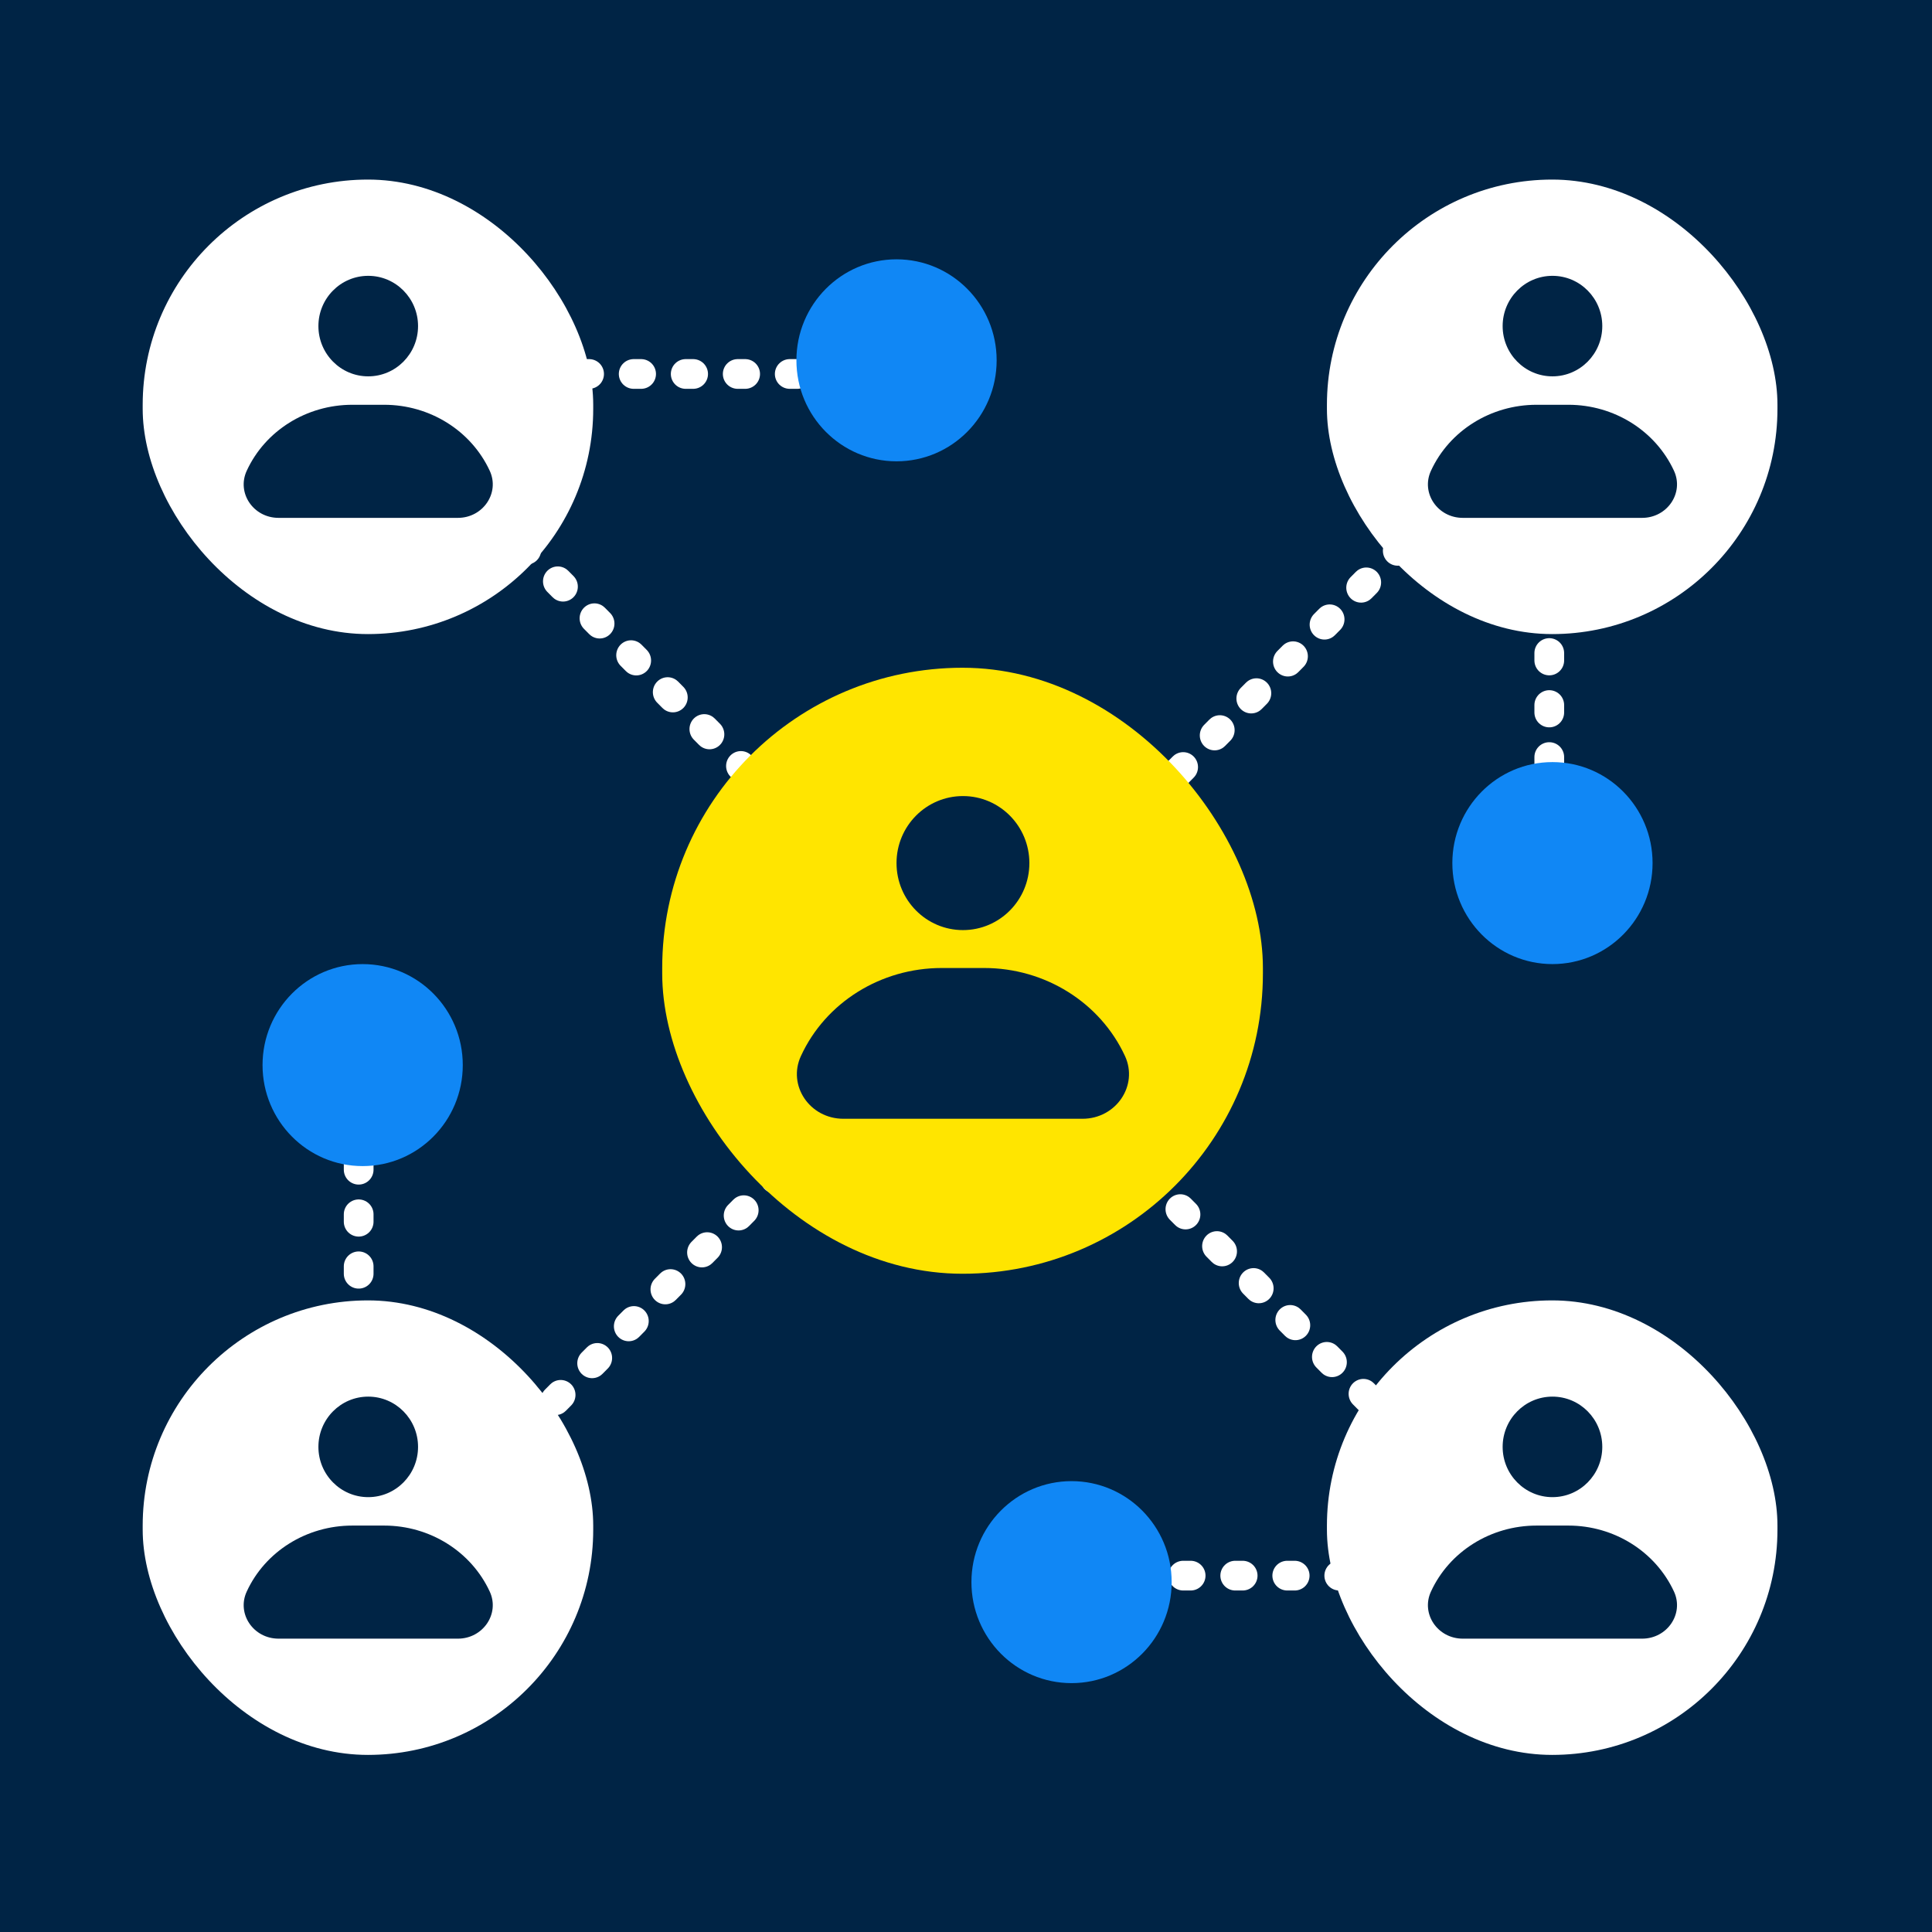 <svg width="260" height="260" viewBox="0 0 260 260" fill="none" xmlns="http://www.w3.org/2000/svg">
<rect width="260" height="260" fill="#002445"/>
<line x1="2" y1="-2" x2="220.137" y2="-2" transform="matrix(0.704 0.71 -0.704 0.71 52.539 58.356)" stroke="white" stroke-width="4" stroke-linecap="round" stroke-dasharray="1 6"/>
<line x1="48.268" y1="142.415" x2="48.268" y2="204.894" stroke="white" stroke-width="4" stroke-linecap="round" stroke-dasharray="1 6"/>
<line x1="202.232" y1="212.042" x2="150.453" y2="212.042" stroke="white" stroke-width="4" stroke-linecap="round" stroke-dasharray="1 6"/>
<line x1="208.494" y1="45.883" x2="208.494" y2="108.362" stroke="white" stroke-width="4" stroke-linecap="round" stroke-dasharray="1 6"/>
<line x1="64.279" y1="50.327" x2="114.719" y2="50.327" stroke="white" stroke-width="4" stroke-linecap="round" stroke-dasharray="1 6"/>
<line x1="2" y1="-2" x2="220.137" y2="-2" transform="matrix(0.704 -0.71 0.704 0.71 50.111 216.12)" stroke="white" stroke-width="4" stroke-linecap="round" stroke-dasharray="1 6"/>
<rect x="19.203" y="175.001" width="60.63" height="61.166" rx="30.315" fill="white"/>
<path d="M49.554 201.479C53.257 201.479 56.259 198.451 56.259 194.715C56.259 190.979 53.257 187.951 49.554 187.951C45.851 187.951 42.85 190.979 42.85 194.715C42.85 198.451 45.851 201.479 49.554 201.479Z" fill="#002445"/>
<path d="M61.607 220.523H37.491C34.093 220.523 31.823 217.163 33.204 214.184C35.69 208.78 41.262 205.305 47.411 205.305H51.699C57.848 205.305 63.408 208.792 65.906 214.184C67.288 217.163 65.006 220.523 61.619 220.523H61.607Z" fill="#002445"/>
<rect x="89.117" y="89.862" width="80.84" height="81.554" rx="40.42" fill="#FFE500"/>
<path d="M129.59 125.168C134.527 125.168 138.529 121.13 138.529 116.149C138.529 111.168 134.527 107.131 129.59 107.131C124.653 107.131 120.65 111.168 120.65 116.149C120.65 121.13 124.653 125.168 129.59 125.168Z" fill="#002445"/>
<path d="M145.659 150.56H113.505C108.973 150.56 105.947 146.08 107.788 142.108C111.103 134.903 118.533 130.269 126.731 130.269H132.448C140.647 130.269 148.061 134.918 151.392 142.108C153.233 146.08 150.191 150.56 145.675 150.56H145.659Z" fill="#002445"/>
<rect x="178.572" y="175.001" width="60.63" height="61.166" rx="30.315" fill="white"/>
<path d="M208.923 201.479C212.626 201.479 215.628 198.451 215.628 194.715C215.628 190.979 212.626 187.951 208.923 187.951C205.221 187.951 202.219 190.979 202.219 194.715C202.219 198.451 205.221 201.479 208.923 201.479Z" fill="#002445"/>
<path d="M220.976 220.523H196.86C193.462 220.523 191.192 217.163 192.573 214.184C195.059 208.78 200.632 205.305 206.781 205.305H211.068C217.217 205.305 222.778 208.792 225.276 214.184C226.657 217.163 224.375 220.523 220.988 220.523H220.976Z" fill="#002445"/>
<rect x="19.203" y="24.166" width="60.63" height="61.166" rx="30.315" fill="white"/>
<path d="M49.554 50.647C53.257 50.647 56.259 47.619 56.259 43.883C56.259 40.148 53.257 37.12 49.554 37.12C45.851 37.12 42.85 40.148 42.85 43.883C42.85 47.619 45.851 50.647 49.554 50.647Z" fill="#002445"/>
<path d="M61.607 69.692H37.491C34.093 69.692 31.823 66.332 33.204 63.353C35.69 57.949 41.262 54.473 47.411 54.473H51.699C57.848 54.473 63.408 57.96 65.906 63.353C67.288 66.332 65.006 69.692 61.619 69.692H61.607Z" fill="#002445"/>
<ellipse cx="48.805" cy="143.336" rx="13.473" ry="13.592" fill="#1087F5"/>
<ellipse cx="144.204" cy="212.916" rx="13.473" ry="13.592" fill="#1087F5"/>
<ellipse cx="208.923" cy="116.151" rx="13.473" ry="13.592" fill="#1087F5"/>
<ellipse cx="120.651" cy="48.49" rx="13.473" ry="13.592" fill="#1087F5"/>
<rect x="178.572" y="24.166" width="60.63" height="61.166" rx="30.315" fill="white"/>
<path d="M208.923 50.647C212.626 50.647 215.628 47.619 215.628 43.883C215.628 40.148 212.626 37.12 208.923 37.12C205.221 37.12 202.219 40.148 202.219 43.883C202.219 47.619 205.221 50.647 208.923 50.647Z" fill="#002445"/>
<path d="M220.976 69.692H196.86C193.462 69.692 191.192 66.332 192.573 63.353C195.059 57.949 200.632 54.473 206.781 54.473H211.068C217.217 54.473 222.778 57.96 225.276 63.353C226.657 66.332 224.375 69.692 220.988 69.692H220.976Z" fill="#002445"/>
</svg>
